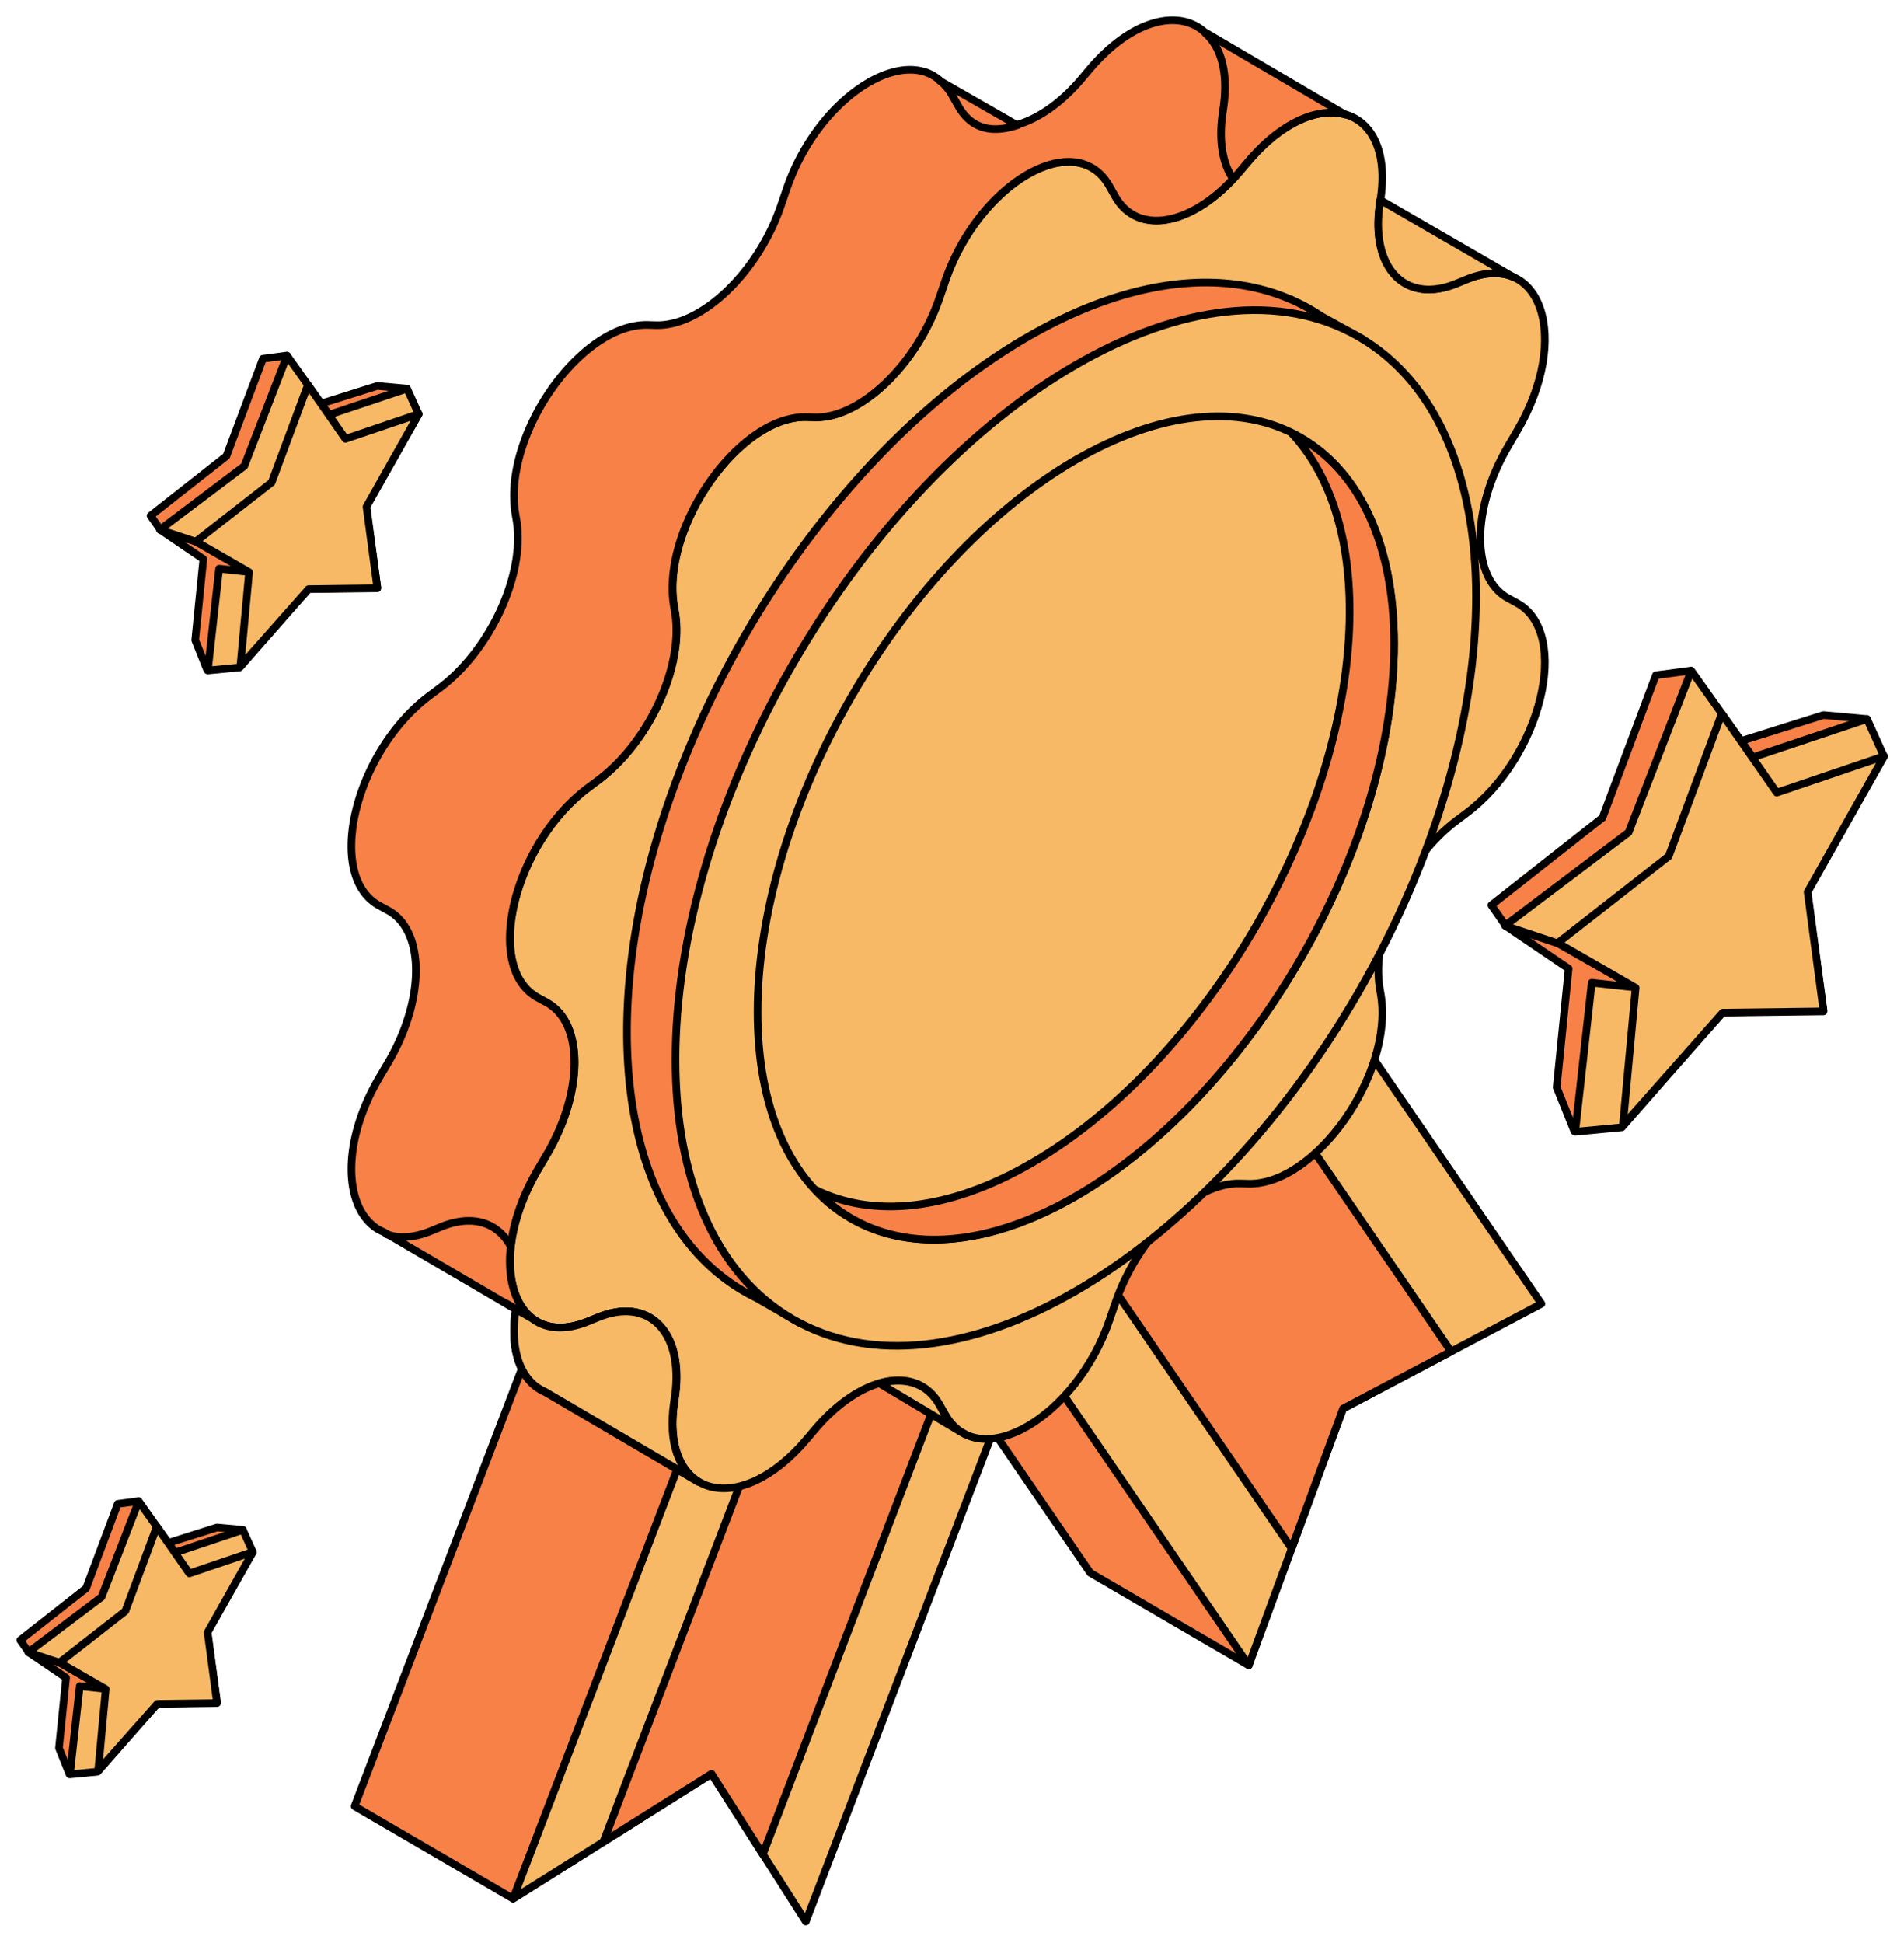 <svg xmlns="http://www.w3.org/2000/svg" width="100" height="102" fill="none" viewBox="0 0 100 102"><path fill="#F78146" stroke="#000" stroke-linejoin="round" stroke-miterlimit="10" stroke-width="0.4" d="m34.413 94.512-.77.953-6.697 4.208-8.322-4.852L38.29 43.384l15.376 1.2z"/><path fill="#F78146" stroke="#000" stroke-linejoin="round" stroke-miterlimit="10" stroke-width="0.4" d="m57.265 82.572 8.323 4.852 7.048-23.832L52.97 34.897l-15.376 18.98z"/><path fill="#F7B965" stroke="#000" stroke-linejoin="round" stroke-miterlimit="10" stroke-width="0.4" d="m42.322 100.873-4.95-7.755-10.426 6.555 19.666-51.439 15.376 1.2z"/><path fill="#F78146" stroke="#000" stroke-linejoin="round" stroke-miterlimit="10" stroke-width="0.4" d="m31.691 96.689 5.68-3.57 2.695 4.225L58.487 49.16l-8.375-.65z"/><path fill="#F7B965" stroke="#000" stroke-linejoin="round" stroke-miterlimit="10" stroke-width="0.4" d="m65.588 87.424 4.95-13.479 10.42-5.501-19.666-28.696-15.376 18.974z"/><path fill="#F78146" stroke="#000" stroke-linejoin="round" stroke-miterlimit="10" stroke-width="0.4" d="m76.213 70.95-5.675 2.996-2.7 7.34-18.421-26.882 8.375-10.336z"/><path fill="#F7B965" stroke="#000" stroke-linejoin="round" stroke-miterlimit="10" stroke-width="0.4" d="M79.2 31.402c-1.935-1.065-1.935-4.664 0-7.965l.478-.814c2.858-4.869 1.28-9.569-2.665-7.948l-.502.205c-2.677 1.1-4.506-.755-4.05-4.102l.064-.45c.672-4.935-3.454-6.017-6.978-1.827l-.41.486c-2.395 2.838-5.352 3.441-6.55 1.328l-.31-.544c-1.765-3.114-6.861-.164-8.626 4.986l-.31.902c-1.198 3.5-4.161 6.32-6.551 6.25l-.41-.011c-3.53-.106-7.655 5.747-6.977 9.902l.064.38c.456 2.822-1.373 6.79-4.05 8.785l-.503.375c-3.945 2.944-5.523 9.464-2.665 11.032l.48.264c1.934 1.065 1.934 4.664 0 7.965l-.48.814c-2.857 4.869-1.28 9.569 2.665 7.947l.503-.204c2.676-1.1 4.506.755 4.05 4.102l-.064.45c-.672 4.935 3.453 6.017 6.977 1.827l.41-.486c2.396-2.838 5.353-3.441 6.551-1.328l.31.544c1.765 3.114 6.86.164 8.626-4.986l.31-.902c1.197-3.5 4.16-6.32 6.55-6.25l.41.011c3.53.106 7.656-5.747 6.978-9.902l-.064-.38c-.456-2.822 1.373-6.79 4.05-8.791l.502-.375c3.945-2.944 5.523-9.464 2.665-11.032l-.479-.264z"/><path fill="#F78146" stroke="#000" stroke-linejoin="round" stroke-miterlimit="10" stroke-width="0.4" d="m71.01 17.954.556-.158-2.169-1.2a10 10 0 0 0-1.513-.837l-.059-.035v.011c-3.699-1.626-8.556-1.106-13.874 1.967C42.34 24.415 32.93 40.744 32.93 54.17c0 6.309 2.074 10.85 5.481 13.203l.018.012q.64.438 1.332.772l2.221 1.282-.087-.544c3.413.796 7.568.023 12.056-2.57 11.613-6.712 21.022-23.041 21.022-36.467 0-5.303-1.473-9.353-3.963-11.91z"/><path fill="#F7B965" stroke="#000" stroke-linejoin="round" stroke-miterlimit="10" stroke-width="0.4" d="M71.366 52.062c8.21-14.24 8.21-29.632 0-34.379s-21.52 2.95-29.73 17.19c-8.209 14.24-8.209 29.63 0 34.377 8.21 4.747 21.52-2.949 29.73-17.188Z"/><path fill="#F7B965" stroke="#000" stroke-linejoin="round" stroke-miterlimit="10" stroke-width="0.4" d="M68.32 50.3c6.526-11.32 6.525-23.556-.002-27.33-6.526-3.773-17.108 2.344-23.634 13.664-6.527 11.32-6.526 23.557 0 27.33 6.527 3.774 17.11-2.343 23.635-13.664Z"/><path fill="#F78146" stroke="#000" stroke-linejoin="round" stroke-miterlimit="10" stroke-width="0.4" d="M67.843 22.746c1.905 2.037 3.04 5.203 3.04 9.33 0 10.674-7.481 23.65-16.71 28.987-4.382 2.534-8.357 2.868-11.337 1.399 3.021 3.23 8.018 3.605 13.675.333C65.74 57.459 73.22 44.483 73.22 33.808c0-5.607-2.075-9.435-5.37-11.062z"/><path fill="#F7B965" stroke="#000" stroke-linejoin="round" stroke-miterlimit="10" stroke-width="0.4" d="m46.202 72.629 4.208 2.51a2.6 2.6 0 0 1-.777-.866l-.31-.544c-.649-1.141-1.818-1.47-3.127-1.1zm30.805-57.954c.982-.404 1.818-.416 2.478-.129l-6.995-4.05-.036.281c-.455 3.348 1.374 5.203 4.05 4.103zM50.52 75.197l.147.088v-.012c-.047-.023-.1-.046-.147-.076Z"/><path fill="#F78146" stroke="#000" stroke-linejoin="round" stroke-miterlimit="10" stroke-width="0.4" d="m35.39 73.71.065-.45c.456-3.347-1.373-5.203-4.05-4.102l-.503.204c-3.944 1.622-5.522-3.078-2.665-7.947l.48-.814c1.934-3.3 1.934-6.906 0-7.965l-.48-.264c-2.857-1.568-1.28-8.088 2.665-11.032l.503-.374c2.677-1.996 4.506-5.97 4.05-8.785l-.064-.38c-.672-4.156 3.454-10.008 6.978-9.903l.409.012c2.396.07 5.353-2.751 6.551-6.251l.31-.902c1.765-5.156 6.86-8.105 8.626-4.986l.31.544c1.198 2.113 4.16 1.516 6.551-1.328l.41-.486c1.793-2.124 3.733-2.885 5.124-2.481l-7.41-4.35c-1.344-1.2-3.81-.661-6.037 1.984l-.41.486c-1.092 1.293-2.296 2.101-3.406 2.417L49.41 4.27a2.2 2.2 0 0 0-.888-.51h-.012c-2.268-.65-5.786 2.049-7.194 6.158l-.31.9c-1.198 3.5-4.161 6.322-6.551 6.251l-.41-.011c-3.53-.106-7.655 5.747-6.977 9.902l.064.38c.456 2.822-1.373 6.79-4.05 8.791l-.503.375c-3.945 2.944-5.522 9.463-2.665 11.032l.48.263c1.934 1.066 1.934 4.665 0 7.966l-.48.813c-1.946 3.319-1.829 6.55-.315 7.767l.011.012q.245.194.532.31l6.949 4.067-.018.14c-.257 1.88.188 3.196 1.023 3.881l.041.03c.158.122.327.216.508.298l8.036 4.711c-1.005-.614-1.572-1.996-1.291-4.062z"/><path fill="#F7B965" stroke="#000" stroke-linejoin="round" stroke-miterlimit="10" stroke-width="0.4" d="m26.59 68.426.497.293-.018.14c-.257 1.879.187 3.195 1.023 3.88l.04.03c.159.122.328.216.509.298l8.036 4.711c-1.005-.614-1.572-1.996-1.292-4.061l.065-.451c.455-3.348-1.374-5.203-4.05-4.103l-.503.205c-1.239.51-2.244.392-2.951-.152l-1.35-.778z"/><path stroke="#000" stroke-linecap="round" stroke-linejoin="round" stroke-miterlimit="10" stroke-width="0.4" d="M53.442 6.57c-1.38.452-2.438.188-3.114-1.005l-.31-.544a2.6 2.6 0 0 0-.705-.82m15.44 5.179c-.525-.771-.745-1.927-.551-3.354l.064-.45c.249-1.827-.16-3.125-.952-3.824M20.318 64.797c.635.227 1.422.191 2.337-.185l.503-.205c1.633-.671 2.95-.242 3.626.954"/><path fill="#F78146" stroke="#000" stroke-linecap="round" stroke-linejoin="round" stroke-miterlimit="10" stroke-width="0.4" d="m82.386 50.85-.627 6.229.923 2.303 2.474-.227 6.115-8.078 6.768-13.331-2.273-.207-4.6 1.448-2.364-3.782-1.834.24-2.805 7.485-5.836 4.588.767 1.1z"/><path fill="#F7B965" stroke="#000" stroke-linecap="round" stroke-linejoin="round" stroke-miterlimit="10" stroke-width="0.4" d="m88.826 35.207-3.29 8.49-6.494 4.9 2.794.93 4.068 2.313-2.304-.25-.868 7.825 2.454-.234 5.276-6.036 5.31-.1-.869-6.27 4.04-7.073-.884-1.957-6 2.011z"/><path fill="#F7B965" stroke="#000" stroke-linecap="round" stroke-linejoin="round" stroke-miterlimit="10" stroke-width="0.4" d="m81.815 49.5 5.826-4.548 2.788-7.491 2.889 4.147 5.64-1.913-4.02 7.13.834 6.27-5.293.066-5.242 5.919.668-7.223z"/><path fill="#F78146" stroke="#000" stroke-linecap="round" stroke-linejoin="round" stroke-miterlimit="10" stroke-width="0.4" d="m10.68 29.349-.428 4.253.63 1.572 1.69-.155 4.174-5.515 4.622-9.103-1.553-.141-3.14.988-1.614-2.582-1.253.165-1.915 5.11-3.985 3.133.524.75z"/><path fill="#F7B965" stroke="#000" stroke-linecap="round" stroke-linejoin="round" stroke-miterlimit="10" stroke-width="0.4" d="m15.077 18.668-2.246 5.798-4.435 3.345 1.908.634 2.778 1.58-1.573-.17-.593 5.342 1.676-.16 3.602-4.121 3.626-.069-.593-4.28 2.759-4.83-.605-1.336-4.097 1.373z"/><path fill="#F7B965" stroke="#000" stroke-linecap="round" stroke-linejoin="round" stroke-miterlimit="10" stroke-width="0.4" d="m10.29 28.427 3.978-3.105 1.904-5.115 1.972 2.831 3.851-1.305L19.25 26.6l.57 4.281-3.614.046-3.58 4.042.456-4.932z"/><path fill="#F78146" stroke="#000" stroke-linecap="round" stroke-linejoin="round" stroke-miterlimit="10" stroke-width="0.4" d="m3.47 88.074-.372 3.69.547 1.365 1.465-.135 3.623-4.786 4.01-7.898-1.347-.122-2.725.858-1.4-2.241-1.087.142-1.662 4.435L1.064 86.1l.455.651z"/><path fill="#F7B965" stroke="#000" stroke-linecap="round" stroke-linejoin="round" stroke-miterlimit="10" stroke-width="0.4" d="m7.285 78.807-1.949 5.03-3.848 2.903 1.655.55 2.41 1.371-1.364-.148-.515 4.636 1.455-.139 3.125-3.576 3.146-.06-.514-3.714 2.393-4.19-.524-1.16L9.2 81.503z"/><path fill="#F7B965" stroke="#000" stroke-linecap="round" stroke-linejoin="round" stroke-miterlimit="10" stroke-width="0.4" d="m3.13 87.275 3.452-2.695 1.652-4.437 1.711 2.456 3.342-1.133-2.382 4.224.495 3.715-3.136.04-3.106 3.506.395-4.28z"/></svg>